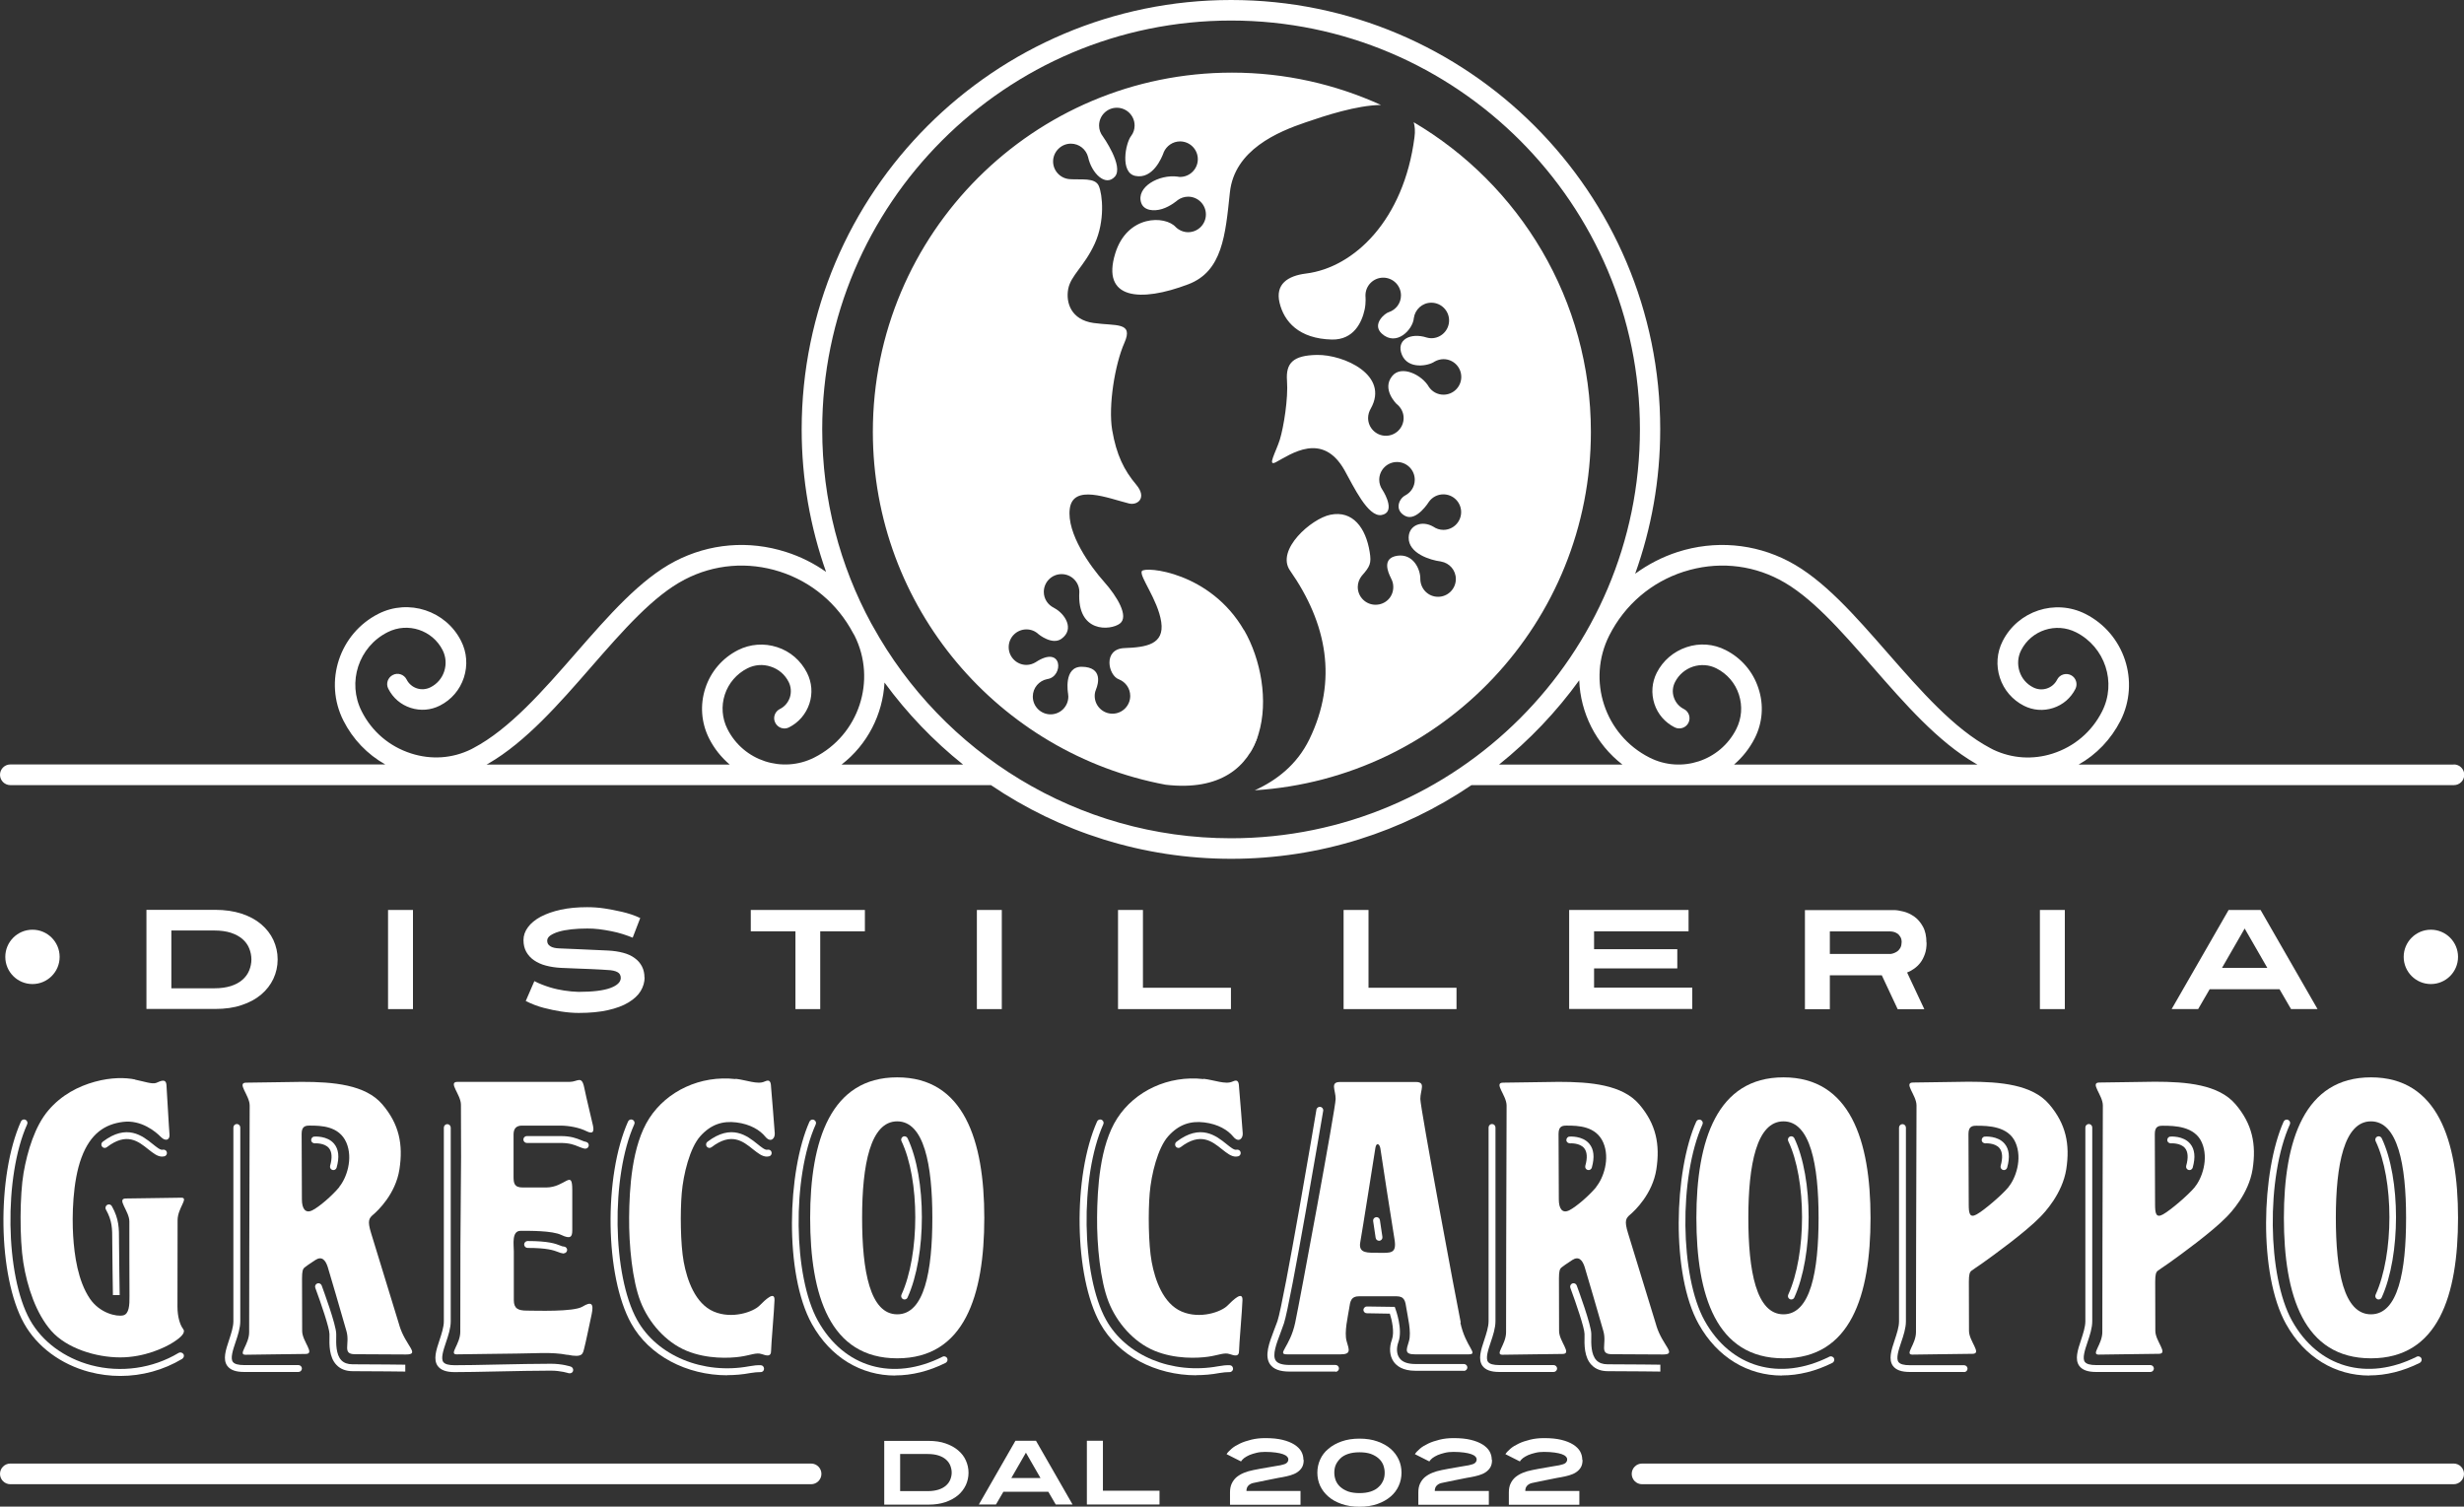 <?xml version="1.0" encoding="UTF-8"?> <svg xmlns="http://www.w3.org/2000/svg" xmlns:xlink="http://www.w3.org/1999/xlink" id="Livello_2" data-name="Livello 2" viewBox="0 0 185.92 113.68"><rect x="0" y="0" width="185.92" height="113.68" fill="#333333" stroke="none"/><defs><style> .cls-1 { clip-path: url(#clippath); } .cls-2, .cls-3 { fill: #fff; } .cls-3 { stroke-width: 0px; } </style><clipPath id="clippath"><path class="cls-3" d="m94.25,56.92c.3-.46.53-.96.7-1.5l-.7,1.5Z"></path></clipPath></defs><g id="Livello_1-2" data-name="Livello 1"><g><path class="cls-3" d="m73.08,111.12c0,.33-.07.64-.2.93-.14.29-.33.55-.59.77-.26.22-.58.39-.95.52-.38.13-.81.19-1.29.19h-3.33v-4.81h3.33c.49,0,.92.06,1.29.19.38.13.69.3.95.52.26.22.46.47.59.77.13.29.2.6.2.93Zm-1.27,0c0-.19-.04-.37-.11-.55-.07-.17-.18-.32-.33-.45-.15-.13-.34-.23-.56-.3-.22-.07-.49-.11-.8-.11h-2.09v2.8h2.09c.31,0,.57-.04.8-.11.22-.07.41-.17.56-.3.15-.13.26-.28.33-.45.07-.17.11-.35.11-.55Z"></path><path class="cls-3" d="m79.66,113.52l-.56-.96h-3.39l-.56.96h-1.29l2.76-4.81h1.55l2.76,4.81h-1.29Zm-2.25-3.91l-1.1,1.91h2.2l-1.1-1.91Z"></path><path class="cls-3" d="m82.01,113.52v-4.81h1.21v3.77h4.27v1.04h-5.48Z"></path><path class="cls-3" d="m98.37,110.16c0,.22-.04.41-.13.56-.09.15-.21.27-.36.37-.15.1-.32.17-.52.23-.2.06-.4.1-.61.14-.17.03-.37.06-.59.11s-.44.09-.65.13c-.21.04-.41.08-.58.12-.18.04-.3.06-.38.08-.13.03-.25.09-.35.19s-.15.23-.15.41h4.08v1.04h-5.32v-.93c0-.26.04-.48.13-.67.09-.19.21-.35.36-.48.16-.13.34-.24.56-.33.22-.09.46-.16.72-.21.18-.04.37-.07.57-.11s.4-.07.58-.1c.19-.03.36-.06.52-.09.16-.03.28-.05.36-.06.23-.05.39-.1.47-.17s.13-.15.13-.27c0-.08-.03-.15-.1-.22-.06-.07-.17-.13-.31-.18-.14-.05-.32-.09-.54-.12-.22-.03-.48-.05-.79-.05-.24,0-.46.02-.66.07-.2.05-.38.1-.54.17s-.29.15-.4.23c-.11.09-.18.17-.23.25l-1.09-.55c.08-.13.21-.26.38-.41s.38-.27.63-.39.53-.21.85-.29c.32-.08.67-.12,1.05-.12.51,0,.94.04,1.31.13s.66.21.9.36c.23.15.41.32.52.52.11.2.16.41.16.63Z"></path><path class="cls-3" d="m105.75,111.12c0,.35-.07.68-.21.99s-.34.58-.61.81c-.27.23-.6.42-1,.56s-.85.21-1.35.21-.95-.07-1.35-.21-.73-.32-1-.56c-.27-.23-.48-.51-.62-.81-.14-.31-.21-.64-.21-.99s.07-.68.21-.99c.14-.31.34-.58.62-.81.27-.23.6-.42,1-.56s.84-.21,1.35-.21.96.07,1.35.21.73.32,1,.56c.27.23.47.51.61.81s.21.64.21.99Zm-1.27,0c0-.21-.04-.4-.11-.59-.08-.19-.19-.35-.35-.49s-.35-.25-.59-.34c-.24-.08-.52-.12-.85-.12s-.61.04-.85.12c-.24.08-.44.19-.59.34s-.27.31-.35.49c-.08.19-.11.38-.11.59s.04.4.11.59c.08.19.19.35.35.49.16.14.35.25.59.34.24.08.52.12.85.12s.61-.04.85-.12c.24-.08.44-.19.59-.34.16-.14.27-.31.35-.49s.11-.38.11-.59Z"></path><path class="cls-3" d="m112.58,110.16c0,.22-.04.41-.13.56-.09.15-.21.27-.36.37-.15.1-.32.17-.52.23-.2.06-.4.1-.61.14-.17.03-.37.06-.59.11s-.44.09-.65.13c-.21.04-.41.08-.58.12-.18.04-.3.06-.38.08-.13.03-.25.09-.35.19s-.15.23-.15.41h4.08v1.04h-5.32v-.93c0-.26.04-.48.13-.67.09-.19.21-.35.36-.48.16-.13.34-.24.56-.33.22-.09.46-.16.72-.21.18-.04.37-.07.57-.11s.4-.07.58-.1c.19-.03.36-.06.52-.09.16-.03.28-.05.36-.06.23-.05.39-.1.47-.17s.13-.15.13-.27c0-.08-.03-.15-.1-.22-.06-.07-.17-.13-.31-.18-.14-.05-.32-.09-.54-.12-.22-.03-.48-.05-.79-.05-.24,0-.46.02-.66.07-.2.05-.38.1-.54.17s-.29.15-.4.23c-.11.09-.18.17-.23.25l-1.09-.55c.08-.13.21-.26.38-.41s.38-.27.63-.39.53-.21.85-.29c.32-.08.67-.12,1.05-.12.51,0,.94.04,1.31.13s.66.21.9.36c.23.15.41.32.52.52.11.2.16.41.16.63Z"></path><path class="cls-3" d="m119.41,110.16c0,.22-.04.41-.13.56-.09.15-.21.27-.36.37-.15.1-.32.17-.52.23-.2.06-.4.1-.61.14-.17.03-.37.06-.59.11s-.44.09-.65.13c-.21.04-.41.08-.58.12-.18.04-.3.06-.38.08-.13.03-.25.09-.35.19s-.15.23-.15.41h4.08v1.04h-5.32v-.93c0-.26.04-.48.13-.67.09-.19.21-.35.36-.48.16-.13.34-.24.56-.33.22-.09.46-.16.72-.21.18-.04.37-.07.57-.11s.4-.07.58-.1c.19-.03.36-.06.52-.09.16-.03.28-.05.36-.06.23-.05.39-.1.47-.17s.13-.15.13-.27c0-.08-.03-.15-.1-.22-.06-.07-.17-.13-.31-.18-.14-.05-.32-.09-.54-.12-.22-.03-.48-.05-.79-.05-.24,0-.46.02-.66.07-.2.05-.38.1-.54.17s-.29.15-.4.23c-.11.09-.18.17-.23.25l-1.09-.55c.08-.13.21-.26.38-.41s.38-.27.63-.39.53-.21.85-.29c.32-.08.67-.12,1.05-.12.51,0,.94.04,1.31.13s.66.21.9.36c.23.15.41.32.52.52.11.2.16.41.16.63Z"></path></g><g><path class="cls-3" d="m20.95,72.4c0,.51-.11,1-.32,1.45s-.52.85-.92,1.19c-.4.34-.9.61-1.48.8-.58.2-1.25.29-2.01.29h-5.17v-7.48h5.17c.76,0,1.43.1,2.01.29s1.08.46,1.48.8c.4.34.71.74.92,1.19.21.46.32.94.32,1.45Zm-1.98,0c0-.3-.06-.58-.17-.85s-.28-.5-.51-.7c-.23-.2-.52-.35-.87-.47-.35-.11-.76-.17-1.24-.17h-3.25v4.36h3.25c.48,0,.89-.06,1.24-.17s.64-.27.87-.47c.23-.2.4-.43.51-.7.11-.27.17-.55.17-.85Z"></path><path class="cls-3" d="m29.28,76.14v-7.48h1.88v7.48h-1.88Z"></path><path class="cls-3" d="m48.64,73.73c0,.37-.1.72-.3,1.05s-.51.61-.92.86-.93.44-1.55.58c-.62.14-1.35.21-2.2.21-.44,0-.88-.04-1.34-.11-.39-.06-.82-.15-1.29-.27-.47-.12-.93-.3-1.37-.52l.65-1.5c.39.2.79.35,1.18.47s.75.19,1.07.24c.38.06.74.09,1.09.1,1.07,0,1.87-.1,2.39-.29s.79-.45.79-.76c0-.2-.08-.35-.25-.44-.16-.09-.42-.15-.76-.16-.08,0-.23-.02-.44-.03-.22-.01-.48-.02-.8-.04-.31-.01-.66-.03-1.05-.04-.38-.01-.78-.03-1.2-.05s-.79-.08-1.14-.17-.65-.23-.9-.4c-.25-.17-.45-.39-.59-.64-.14-.25-.21-.55-.21-.89s.11-.66.34-.97c.22-.3.55-.57.96-.79.42-.22.92-.4,1.52-.53.59-.13,1.26-.19,1.99-.19.43,0,.88.03,1.33.1.38.06.81.14,1.29.25.47.11.94.26,1.38.47l-.57,1.48c-.22-.09-.47-.18-.75-.27-.28-.09-.57-.16-.87-.22-.3-.06-.61-.11-.92-.15-.31-.04-.61-.05-.89-.05-.43,0-.83.02-1.19.06-.37.04-.69.1-.96.18-.27.08-.48.18-.64.29-.15.11-.23.24-.23.39,0,.19.08.32.24.42s.39.15.7.16c.34.01.82.04,1.44.06.62.03,1.35.06,2.2.1.43.02.81.08,1.15.17.34.09.63.22.87.4.24.17.42.38.55.63.13.25.19.53.19.86Z"></path><path class="cls-3" d="m61.89,70.27v5.87h-1.87v-5.87h-3.37v-1.61h8.61v1.61h-3.37Z"></path><path class="cls-3" d="m73.71,76.14v-7.48h1.88v7.48h-1.88Z"></path><path class="cls-3" d="m84.36,76.14v-7.48h1.88v5.87h6.64v1.61h-8.52Z"></path><path class="cls-3" d="m101.38,76.14v-7.48h1.88v5.87h6.64v1.61h-8.52Z"></path><path class="cls-3" d="m118.4,76.14v-7.48h9.01v1.61h-7.13v1.35h6.28v1.45h-6.28v1.45h7.41v1.61h-9.29Z"></path><path class="cls-3" d="m145.37,71.12c0,.33-.04.62-.13.87s-.2.47-.34.65c-.14.18-.3.33-.47.45-.17.12-.35.22-.53.29l1.3,2.77h-2.01l-1.2-2.56h-3.92v2.56h-1.88v-7.48h6.72c.2,0,.44.04.72.11.28.07.55.2.81.38.26.18.47.43.65.75.18.32.27.73.27,1.22Zm-1.88,0c0-.18-.03-.32-.1-.43s-.14-.2-.24-.26c-.09-.06-.19-.1-.28-.12-.1-.02-.17-.03-.23-.03h-4.57v1.7h4.57s.11-.01.2-.04c.09-.03.19-.07.28-.13.1-.06.18-.15.25-.26s.11-.25.11-.42Z"></path><path class="cls-3" d="m153.92,76.14v-7.48h1.88v7.48h-1.88Z"></path><path class="cls-3" d="m172.87,76.14l-.87-1.5h-5.27l-.87,1.5h-2l4.3-7.48h2.41l4.3,7.48h-2Zm-3.5-6.08l-1.71,2.97h3.42l-1.71-2.97Z"></path></g><path class="cls-3" d="m185.14,111.99h-61.24c-.43,0-.78-.35-.78-.78s.35-.78.78-.78h61.24c.43,0,.78.35.78.78s-.35.78-.78.78Z"></path><path class="cls-3" d="m61.19,111.99H.78c-.43,0-.78-.35-.78-.78s.35-.78.78-.78h60.42c.43,0,.78.35.78.78s-.35.78-.78.78Z"></path><g><path class="cls-3" d="m106.67,9.22c.09.31.12.68.06,1.13-.8,6.24-4.55,9.84-8.19,10.29-1.37.17-2.33.8-1.99,2.21.34,1.41,1.45,2.71,3.95,2.77,1.64.03,2.26-1.29,2.47-2.27.11-.52.06-1.01.06-1.01h0s0-.03,0-.05c0-.74.6-1.34,1.34-1.34s1.34.6,1.34,1.34c0,.59-.38,1.08-.91,1.26h0c-.29.07-1.31.91-.54,1.62,1.1,1.01,2.35-.3,2.42-1.17h0c.09-.65.64-1.16,1.32-1.16.74,0,1.34.6,1.34,1.34s-.6,1.34-1.34,1.34c-.12,0-.23-.02-.34-.05h0c-1.23-.4-2.35.17-1.88,1.3.47,1.13,2.01.84,2.47.51h0c.2-.11.43-.18.67-.18.74,0,1.34.6,1.34,1.34s-.6,1.34-1.34,1.34c-.46,0-.86-.23-1.1-.58h0s0,0,0,0c0,0,0,0,0,0-.5-.9-2.07-1.69-2.77-.83-.82,1,.33,2.11.33,2.11h0c.32.25.53.63.53,1.06,0,.74-.6,1.34-1.34,1.34s-1.34-.6-1.34-1.34c0-.26.08-.5.2-.71h0c1.43-2.53-2.04-4.08-4.05-4.05-1.81.03-2.37.61-2.27,1.95.1,1.34-.25,3.49-.54,4.44-.3.95-.97,2.05-.31,1.71,1.12-.59,3.52-2.36,5.19.6.68,1.21,1.76,3.55,2.79,3.38,1.03-.18.32-1.52.07-1.9-.15-.22-.24-.48-.24-.76,0-.74.6-1.34,1.34-1.34s1.34.6,1.34,1.34c0,.51-.28.94-.7,1.17,0,0,0,0,0,0-.52.26-.85,1.15,0,1.57.85.41,1.77-1.08,1.77-1.08h0c.24-.34.64-.56,1.09-.56.74,0,1.34.6,1.34,1.34s-.6,1.34-1.34,1.34c-.28,0-.54-.09-.76-.24h0c-.86-.5-1.84-.12-1.86.81-.03,1.22,1.67,1.72,2.4,1.81.02,0,.03,0,.04.01.64.11,1.12.65,1.12,1.32,0,.74-.6,1.34-1.34,1.34s-1.31-.58-1.34-1.3c0,0,0,0,0,0,0-.02,0-.03,0-.05,0,0,0,0,0,0,0,0,0,0,0,0,.01-.74-.54-1.91-1.72-1.75-1.2.17-.72,1.25-.49,1.7,0,0,0,0,0,.01.11.19.17.41.17.65,0,.77-.6,1.34-1.34,1.34s-1.34-.6-1.34-1.34c0-.32.12-.61.3-.84,0,0,0,0,0,0,.63-.71.74-.95.6-1.8-.29-1.81-1.27-3.16-2.97-2.81-1.43.29-4.13,2.65-3.04,4.21,2.78,3.98,3.62,8.28,1.46,12.73-.93,1.91-2.47,3.1-4.12,3.85,14.16-.9,25.36-12.66,25.36-27.04,0-9.96-5.38-18.67-13.39-23.38Z"></path><g><path class="cls-2" d="m94.25,56.92c.3-.46.53-.96.7-1.5l-.7,1.5Z"></path><g class="cls-1"><rect class="cls-3" x="94.25" y="55.42" width="0" height="1.5"></rect><rect class="cls-3" x="94.26" y="55.42" width="0" height="1.5"></rect><rect class="cls-3" x="94.27" y="55.42" width="0" height="1.5"></rect><rect class="cls-3" x="94.28" y="55.42" width="0" height="1.5"></rect><rect class="cls-3" x="94.29" y="55.42" width="0" height="1.5"></rect><rect class="cls-3" x="94.3" y="55.42" width="0" height="1.5"></rect><rect class="cls-3" x="94.31" y="55.42" width="0" height="1.5"></rect><rect class="cls-3" x="94.32" y="55.42" width="0" height="1.5"></rect><rect class="cls-3" x="94.33" y="55.42" width="0" height="1.5"></rect><rect class="cls-3" x="94.34" y="55.42" width="0" height="1.5"></rect><rect class="cls-3" x="94.35" y="55.42" width="0" height="1.5"></rect><rect class="cls-3" x="94.36" y="55.42" width="0" height="1.5"></rect><rect class="cls-3" x="94.37" y="55.42" width="0" height="1.5"></rect><rect class="cls-3" x="94.38" y="55.42" width="0" height="1.5"></rect><rect class="cls-3" x="94.39" y="55.42" width="0" height="1.5"></rect><rect class="cls-3" x="94.4" y="55.42" width="0" height="1.5"></rect><rect class="cls-3" x="94.41" y="55.42" width="0" height="1.5"></rect><rect class="cls-3" x="94.42" y="55.42" width="0" height="1.5"></rect><rect class="cls-3" x="94.43" y="55.42" width="0" height="1.5"></rect><rect class="cls-3" x="94.44" y="55.42" width="0" height="1.5"></rect><rect class="cls-3" x="94.45" y="55.42" width="0" height="1.5"></rect><rect class="cls-3" x="94.46" y="55.42" width="0" height="1.5"></rect><rect class="cls-3" x="94.47" y="55.42" width="0" height="1.5"></rect><rect class="cls-3" x="94.47" y="55.42" width="0" height="1.5"></rect><rect class="cls-3" x="94.48" y="55.42" width="0" height="1.5"></rect><rect class="cls-3" x="94.49" y="55.42" width="0" height="1.5"></rect><rect class="cls-3" x="94.5" y="55.42" width="0" height="1.5"></rect><rect class="cls-3" x="94.51" y="55.42" width="0" height="1.5"></rect><rect class="cls-3" x="94.52" y="55.42" width="0" height="1.5"></rect><rect class="cls-3" x="94.53" y="55.42" width="0" height="1.5"></rect><rect class="cls-3" x="94.54" y="55.42" width="0" height="1.5"></rect><rect class="cls-3" x="94.55" y="55.42" width="0" height="1.5"></rect><rect class="cls-3" x="94.56" y="55.42" width="0" height="1.5"></rect><rect class="cls-3" x="94.57" y="55.42" width="0" height="1.5"></rect><rect class="cls-3" x="94.58" y="55.42" width="0" height="1.5"></rect><rect class="cls-3" x="94.59" y="55.42" width="0" height="1.5"></rect><rect class="cls-3" x="94.6" y="55.42" width="0" height="1.5"></rect><rect class="cls-3" x="94.61" y="55.42" width="0" height="1.5"></rect><rect class="cls-3" x="94.62" y="55.42" width="0" height="1.5"></rect><rect class="cls-3" x="94.63" y="55.42" width="0" height="1.5"></rect><rect class="cls-3" x="94.64" y="55.42" width="0" height="1.5"></rect><rect class="cls-3" x="94.65" y="55.42" width="0" height="1.5"></rect><rect class="cls-3" x="94.66" y="55.42" width="0" height="1.5"></rect><rect class="cls-3" x="94.67" y="55.42" width="0" height="1.5"></rect><rect class="cls-3" x="94.68" y="55.42" width="0" height="1.5"></rect><rect class="cls-3" x="94.69" y="55.42" width="0" height="1.5"></rect><rect class="cls-3" x="94.7" y="55.42" width="0" height="1.5"></rect><rect class="cls-3" x="94.71" y="55.42" width="0" height="1.5"></rect><rect class="cls-3" x="94.72" y="55.42" width="0" height="1.5"></rect><rect class="cls-3" x="94.73" y="55.42" width="0" height="1.5"></rect><rect class="cls-3" x="94.74" y="55.42" width="0" height="1.5"></rect><rect class="cls-3" x="94.75" y="55.42" width="0" height="1.5"></rect><rect class="cls-3" x="94.76" y="55.42" width="0" height="1.5"></rect><rect class="cls-3" x="94.77" y="55.42" width="0" height="1.5"></rect><rect class="cls-3" x="94.78" y="55.42" width="0" height="1.5"></rect><rect class="cls-3" x="94.78" y="55.42" width="0" height="1.5"></rect><rect class="cls-3" x="94.79" y="55.42" width="0" height="1.5"></rect><rect class="cls-3" x="94.8" y="55.42" width="0" height="1.5"></rect><rect class="cls-3" x="94.81" y="55.42" width="0" height="1.5"></rect><rect class="cls-3" x="94.82" y="55.42" width="0" height="1.5"></rect><rect class="cls-3" x="94.83" y="55.42" width="0" height="1.5"></rect><rect class="cls-3" x="94.84" y="55.42" width="0" height="1.5"></rect><rect class="cls-3" x="94.85" y="55.42" width="0" height="1.5"></rect><rect class="cls-3" x="94.86" y="55.42" width="0" height="1.5"></rect><rect class="cls-3" x="94.87" y="55.42" width="0" height="1.5"></rect><rect class="cls-3" x="94.88" y="55.42" width="0" height="1.5"></rect><rect class="cls-3" x="94.89" y="55.42" width="0" height="1.5"></rect><rect class="cls-3" x="94.9" y="55.42" width="0" height="1.5"></rect><rect class="cls-3" x="94.91" y="55.42" width="0" height="1.5"></rect><rect class="cls-3" x="94.92" y="55.42" width="0" height="1.5"></rect><rect class="cls-3" x="94.93" y="55.42" width="0" height="1.5"></rect><rect class="cls-3" x="94.94" y="55.42" width="0" height="1.5"></rect></g></g></g><path class="cls-3" d="m93.87,47.56c-2.55-4.42-7.48-4.84-7.71-4.47s1.21,2.15,1.46,3.84c.25,1.69-1.12,1.91-2.77,1.97-1.66.06-1.23,2.08-.42,2.36h0c.5.2.85.68.85,1.25,0,.74-.6,1.34-1.34,1.34s-1.34-.6-1.34-1.34c0-.16.03-.32.09-.46h0s.01-.02.02-.06c0,0,0,0,0,0,.13-.32.56-1.66-1.09-1.68-1.4-.01-1.03,2.02-1.03,2.02h0c.01.07.02.15.02.23,0,.74-.6,1.34-1.34,1.34s-1.34-.6-1.34-1.34c0-.66.47-1.2,1.09-1.32h0c1.25-.17,1.19-2.64-.88-1.27,0,0,0,0,0,0-.2.12-.44.2-.69.2-.74,0-1.34-.6-1.34-1.34s.6-1.34,1.34-1.34c.36,0,.68.14.92.37,0,0,0,0,0,0,0,0,1.02.84,1.72.34,1.02-.73.26-1.9-.54-2.32-.01,0-.02-.01-.03-.02-.45-.22-.76-.67-.76-1.2,0-.74.6-1.34,1.34-1.34s1.34.6,1.34,1.34c-.19,3.13,2.36,2.92,3.06,2.39.7-.53-.2-2.04-1.2-3.16-1-1.12-2.83-3.63-2.58-5.51.25-1.88,2.87-.79,4.47-.39.64.16,1.38-.42.55-1.41-.93-1.1-1.5-2.26-1.82-4.12-.31-1.85.21-4.99.92-6.59s-.64-1.26-2.33-1.5c-1.69-.24-2.1-1.53-1.91-2.56.19-1.03,1.21-1.7,2-3.42.79-1.72.59-3.71.31-4.36s-1.34-.45-2.16-.51h0c-.72-.03-1.29-.62-1.29-1.34s.6-1.34,1.34-1.34c.63,0,1.15.43,1.3,1.01h0c.26,1.21,1.31,2.27,2.02,1.48.7-.78-.9-3.03-.9-3.03h0c-.18-.23-.29-.51-.29-.83,0-.74.6-1.34,1.34-1.34s1.34.6,1.34,1.34c0,.29-.09.56-.25.77h0c-.45.57-.85,2.78.29,3.03,1.34.29,2.02-1.4,2.14-1.73,0-.02.01-.04.02-.06,0,0,0,0,0,0h0c.21-.47.68-.81,1.23-.81.74,0,1.34.6,1.34,1.34s-.6,1.34-1.34,1.34c-.06,0-.11,0-.16-.02h0c-1.43-.2-3.18.79-2.77,1.98.2.58.94.65,1.57.46.65-.2,1.18-.67,1.18-.67h0c.22-.16.5-.26.79-.26.74,0,1.34.6,1.34,1.34s-.6,1.34-1.34,1.34c-.36,0-.69-.15-.93-.38h0c-.8-.9-3.67-.94-4.57,1.98-1.07,3.47,1.88,3.71,5.51,2.33,2.58-.98,2.8-3.71,3.14-6.93.34-3.22,3.63-4.58,5.72-5.29,1.46-.5,3.85-1.29,5.68-1.31-3.43-1.56-7.23-2.44-11.24-2.44-14.97,0-27.1,12.13-27.1,27.1,0,13.25,9.52,24.28,22.09,26.63,8.26.97,8.46-7.28,5.92-11.67Z"></path><path class="cls-3" d="m185.14,57.69h-28.3c1.35-.76,2.44-1.9,3.16-3.31,1.49-2.95.3-6.57-2.65-8.06-2.29-1.15-5.08-.23-6.24,2.05-.44.87-.51,1.85-.21,2.77.3.92.95,1.67,1.81,2.11.69.35,1.47.41,2.21.17s1.33-.75,1.68-1.44c.19-.38.04-.85-.34-1.04-.38-.19-.85-.04-1.04.34-.16.32-.44.56-.78.67-.34.11-.7.08-1.02-.08-.5-.25-.87-.68-1.04-1.21-.17-.53-.13-1.09.12-1.59.77-1.52,2.63-2.13,4.15-1.36,2.19,1.11,3.07,3.79,1.96,5.97-.77,1.53-2.1,2.66-3.73,3.18-1.5.48-3.07.37-4.47-.29l-.23-.12c-2.73-1.44-5.27-4.35-7.73-7.16-2.5-2.86-4.86-5.57-7.49-6.94-2.59-1.35-5.57-1.6-8.38-.7-1.17.38-2.24.94-3.2,1.64,1.22-3.41,1.89-7.07,1.89-10.9C125.29,14.53,110.76,0,92.89,0s-32.4,14.53-32.4,32.4c0,3.77.65,7.39,1.84,10.75-.91-.64-1.92-1.15-3.02-1.5-2.81-.9-5.78-.65-8.38.7-2.63,1.37-4.99,4.08-7.49,6.94-2.45,2.81-4.99,5.72-7.73,7.16l-.17.09c-1.41.69-3,.8-4.52.31-1.63-.52-2.96-1.65-3.73-3.18-1.11-2.19-.23-4.87,1.96-5.97,1.52-.77,3.38-.16,4.15,1.36.25.5.29,1.06.12,1.59-.17.53-.54.96-1.04,1.21-.32.16-.68.19-1.02.08-.34-.11-.62-.35-.78-.67-.19-.38-.66-.54-1.04-.34-.38.19-.54.66-.34,1.04.35.69.94,1.2,1.68,1.44s1.52.18,2.21-.17c.87-.44,1.51-1.19,1.81-2.11.3-.92.23-1.91-.21-2.77-1.15-2.28-3.95-3.2-6.23-2.05-2.95,1.49-4.14,5.11-2.65,8.06.71,1.41,1.81,2.55,3.16,3.31H.78c-.43,0-.78.35-.78.78s.35.78.78.78h73.99c5.18,3.51,11.42,5.56,18.13,5.56s12.95-2.05,18.13-5.56c0,0,.02,0,.03,0h74.1c.43,0,.78-.35.78-.78s-.35-.78-.78-.78Zm-58.07-14.56c2.41-.77,4.96-.56,7.18.6,2.37,1.23,4.64,3.83,7.04,6.58,2.43,2.78,4.94,5.66,7.76,7.29l.16.09h-18.37c.63-.54,1.16-1.2,1.56-1.98.6-1.18.7-2.53.28-3.78-.41-1.26-1.29-2.28-2.47-2.88-.92-.47-1.97-.55-2.95-.22s-1.78,1.01-2.25,1.93c-.37.73-.43,1.56-.18,2.34s.8,1.41,1.53,1.78c.38.19.85.04,1.04-.34.19-.38.04-.85-.34-1.04-.36-.18-.63-.49-.76-.88-.13-.38-.1-.79.09-1.16.28-.55.76-.96,1.35-1.16.59-.19,1.22-.15,1.77.13.81.41,1.42,1.11,1.7,1.98s.21,1.79-.2,2.6c-1.21,2.4-4.15,3.37-6.55,2.15-3.38-1.71-4.74-5.84-3.03-9.22,1.17-2.31,3.17-4.02,5.63-4.81Zm-90.21,14.48h0c2.82-1.64,5.33-4.51,7.76-7.3,2.4-2.75,4.67-5.35,7.04-6.58,2.22-1.16,4.77-1.37,7.18-.6,2.4.77,4.35,2.42,5.53,4.64.04.06.07.13.11.19,1.69,3.37.33,7.5-3.04,9.2-2.4,1.21-5.34.25-6.55-2.15-.41-.81-.48-1.74-.2-2.6s.89-1.57,1.7-1.98c.55-.28,1.18-.33,1.77-.13.59.19,1.07.6,1.35,1.16.18.36.21.77.09,1.16-.13.38-.39.7-.76.88-.38.19-.54.66-.34,1.04.19.38.66.54,1.04.34.73-.37,1.27-1,1.53-1.78s.19-1.61-.18-2.34c-.47-.92-1.26-1.61-2.25-1.93-.98-.32-2.03-.24-2.95.22-1.18.6-2.06,1.62-2.47,2.88-.41,1.26-.31,2.6.28,3.78.39.78.93,1.44,1.56,1.98h-18.35l.15-.08Zm26.64.08c1.96-1.51,3.11-3.8,3.24-6.19,1.7,2.32,3.69,4.4,5.93,6.19h-9.17Zm2.36-10.44s0,0,0,0c-.03-.07-.07-.12-.11-.19-2.37-4.36-3.71-9.35-3.71-14.66,0-17.01,13.84-30.85,30.85-30.85s30.85,13.84,30.85,30.85-13.84,30.85-30.85,30.85c-11.63,0-21.77-6.47-27.03-16Zm53.3,4.08c.09,2.45,1.25,4.81,3.26,6.36h-9.31c2.29-1.84,4.33-3.98,6.05-6.36Z"></path><circle class="cls-3" cx="183.42" cy="72.2" r="2.05"></circle><circle class="cls-3" cx="2.45" cy="72.2" r="2.05"></circle><g><g><g><path class="cls-3" d="m10.18,81.46c.72.15,1.31.36,1.6.25s.74-.39.78.16.19,3.34.23,3.73-.28.57-.66.18-1.47-1.3-2.84-1.13-2.46.87-3.14,2.69-.72,4.46-.63,5.91.35,3.4,1.27,4.75c.75,1.09,2.01,1.36,2.5,1.25.45-.1.49-.77.48-1.46s-.01-4.85-.01-5.63-1-1.73-.26-1.73,3.59-.06,4.18-.06-.28.78-.28,1.7-.01,5.75-.01,6.53.21,1.4.42,1.66-.07.59-.72,1.01-2.19,1.15-4.02,1.15-4.03-.68-5.19-1.99-1.83-3.34-2.12-5.16-.27-5.12.02-6.78.86-3.52,1.86-4.7,2.28-1.83,3.52-2.17,2.3-.32,3.03-.17Z"></path><path class="cls-3" d="m30.14,100.02c-.27-.87-1.85-6.04-2.14-6.98s-.16-1.12.17-1.4c.33-.28,1.68-1.54,1.97-3.41.29-1.88-.02-3.41-1.29-4.9-1.27-1.49-3.69-1.7-6.09-1.7-.59,0-3.43.06-4.18.06s.26.95.26,1.73-.03,10.57-.03,10.57c0,.78-.01,5.6-.01,6.53s-.87,1.7-.28,1.7,3.79-.06,4.54-.06-.26-.95-.26-1.73-.01-3.27-.01-3.96c0-.56.06-.73.2-.84.14-.11.33-.25.81-.56.48-.31.76,0,.93.53.17.53,1.01,3.45,1.41,4.83.29,1-.36,1.75.65,1.75.5,0,2.9.02,3.85.02,1.09,0-.03-.64-.5-2.17Zm-4.53-10.46c-.53.64-1.47,1.46-2.02,1.75s-.81-.12-.81-.81-.02-4.36-.02-4.95.31-.62.62-.62c.85,0,2.2.03,2.75,1.27.54,1.24,0,2.72-.53,3.35Z"></path><path class="cls-3" d="m153.94,91.83c.3-.31,1.67-1.73,1.97-3.61.29-1.88-.02-3.41-1.29-4.9-1.27-1.49-3.69-1.7-6.09-1.7-.59,0-3.43.06-4.18.06s.26.95.26,1.73-.03,10.57-.03,10.57c0,.78-.01,5.6-.01,6.53s-.87,1.7-.28,1.7,3.79-.06,4.54-.06-.26-.95-.26-1.73-.01-3.01-.01-3.7c0-.56.06-.73.2-.84.14-.11.34-.23.81-.56.86-.61,3.26-2.35,4.38-3.5Zm-2.38-2.27c-.53.64-1.87,1.77-2.41,2.07s-.6-.09-.6-.77-.02-4.71-.02-5.3.31-.62.62-.62c.85,0,2.39.03,2.93,1.27.54,1.24,0,2.72-.53,3.35Z"></path><path class="cls-3" d="m42.81,102.22c1.17.24,1.16-.07,1.27-.48s.38-1.72.56-2.56-.02-1-.69-.59-3.53.3-4.19.3-.99-.15-.99-.79v-3.69c0-.49-.18-1.54.51-1.54s2.38-.02,3.07.31.83.15.83-.34,0-3.05,0-3.05c0-1.61-.51-.19-1.98-.19h-1.76c-.65,0-.69-.34-.69-.83v-3.17c0-.43.19-.67.64-.67s2.17,0,2.87,0,1.47.16,1.99.42.58,0,.49-.43-.47-1.94-.66-2.87-.5-.42-1.09-.42h-8.47c-.75,0,.26.95.26,1.73s.01,3.27.01,3.96l-.05,6.64c0,.78-.01,5.6-.01,6.53s-.87,1.7-.28,1.7,3.79-.06,4.54-.06c1.22,0,2.65-.14,3.82.1Z"></path><path class="cls-3" d="m55.51,81.4c.8.09,1.66.45,2.17.21s.48.16.51.53.25,2.98.27,3.38-.32.73-.72.24-1.13-.94-2.18-1.07-1.93.16-2.72,1.04-1.28,2.88-1.4,4.3-.1,3.84.15,5.19.86,3.14,2.26,3.74,2.99.02,3.45-.44,1.16-1.14,1.14-.42-.26,3.43-.26,3.85-.31.36-.71.22-.84.09-1.62.2-2.48.2-4.05-.45-2.85-2.12-3.47-3.71-.88-4.25-.86-6.37.19-5.4,1.52-7.46,3.86-3.26,6.51-2.96Z"></path><path class="cls-3" d="m67.7,81.29c-5.01,0-6.57,4.75-6.57,10.6s1.49,10.6,6.57,10.6,6.57-4.75,6.57-10.6-1.55-10.6-6.57-10.6Zm0,17.88c-2.05,0-2.65-3.26-2.65-7.28s.63-7.28,2.65-7.28,2.65,3.26,2.65,7.28-.6,7.28-2.65,7.28Z"></path><path class="cls-3" d="m110.22,99.79c-.33-1.59-3.05-16.2-3.05-16.87,0-.68.44-1.28-.34-1.28h-5.71c-.78,0-.34.6-.34,1.28,0,.68-2.71,15.28-3.05,16.87-.39,1.86-1.42,2.4-.62,2.4h4.04c.8,0,.66-.32.46-.99-.2-.68.11-1.92.19-2.47s.14-.92.74-.92h2.84c.6,0,.66.37.74.92s.4,1.79.19,2.47-.34.99.46.99h4.04c.8,0-.23-.54-.62-2.4Zm-6.24-5.27c-.73,0-1.51.09-1.34-.8.14-.76,1.07-6.67,1.14-7.11s.33-.31.38.07.87,5.69,1.06,6.82-.3,1.03-1.24,1.03Z"></path></g><g><path class="cls-3" d="m124.98,100.02c-.27-.87-1.85-6.04-2.14-6.98s-.16-1.12.17-1.4c.33-.28,1.68-1.54,1.97-3.41.29-1.88-.02-3.41-1.29-4.9-1.27-1.49-3.69-1.7-6.09-1.7-.59,0-3.43.06-4.18.06s.26.95.26,1.73-.03,10.57-.03,10.57c0,.78-.01,5.6-.01,6.53s-.87,1.7-.28,1.7,3.79-.06,4.54-.06-.26-.95-.26-1.73-.01-3.27-.01-3.96c0-.56.06-.73.2-.84.14-.11.33-.25.81-.56.48-.31.76,0,.93.53.17.53,1.01,3.45,1.41,4.83.29,1-.36,1.75.65,1.75.5,0,2.9.02,3.85.02,1.09,0-.03-.64-.5-2.17Zm-4.53-10.46c-.53.64-1.47,1.46-2.02,1.75s-.81-.12-.81-.81-.02-4.36-.02-4.95.31-.62.62-.62c.85,0,2.2.03,2.75,1.27.54,1.24,0,2.72-.53,3.35Z"></path><path class="cls-3" d="m168,91.83c.3-.31,1.67-1.73,1.97-3.61.29-1.88-.02-3.41-1.29-4.9-1.27-1.49-3.69-1.7-6.09-1.7-.59,0-3.43.06-4.18.06s.26.95.26,1.73-.03,10.57-.03,10.57c0,.78-.01,5.6-.01,6.53s-.87,1.7-.28,1.7,3.79-.06,4.54-.06-.26-.95-.26-1.73-.01-3.01-.01-3.7c0-.56.06-.73.2-.84.14-.11.34-.23.81-.56.86-.61,3.26-2.35,4.38-3.5Zm-2.38-2.27c-.53.64-1.87,1.77-2.41,2.07s-.6-.09-.6-.77-.02-4.71-.02-5.3.31-.62.62-.62c.85,0,2.39.03,2.93,1.27.54,1.24,0,2.72-.53,3.35Z"></path><path class="cls-3" d="m90.82,81.4c.8.09,1.66.45,2.17.21s.48.16.51.53.25,2.98.27,3.38-.32.73-.72.24-1.13-.94-2.18-1.07-1.93.16-2.72,1.04-1.28,2.88-1.4,4.3-.1,3.84.15,5.19.86,3.14,2.26,3.74,2.99.02,3.45-.44,1.16-1.14,1.14-.42-.26,3.43-.26,3.85-.31.36-.71.22-.84.09-1.62.2-2.48.2-4.05-.45-2.85-2.12-3.47-3.71-.88-4.25-.86-6.37.19-5.4,1.52-7.46,3.86-3.26,6.51-2.96Z"></path><path class="cls-3" d="m134.57,81.29c-5.01,0-6.57,4.75-6.57,10.6s1.49,10.6,6.57,10.6,6.57-4.75,6.57-10.6-1.55-10.6-6.57-10.6Zm0,17.88c-2.05,0-2.65-3.26-2.65-7.28s.63-7.28,2.65-7.28,2.65,3.26,2.65,7.28-.6,7.28-2.65,7.28Z"></path><path class="cls-3" d="m178.9,81.29c-5.01,0-6.57,4.75-6.57,10.6s1.49,10.6,6.57,10.6,6.57-4.75,6.57-10.6-1.55-10.6-6.57-10.6Zm0,17.88c-2.05,0-2.65-3.26-2.65-7.28s.63-7.28,2.65-7.28,2.65,3.26,2.65,7.28-.6,7.28-2.65,7.28Z"></path></g></g><path class="cls-3" d="m9.08,103.82c-.78,0-1.56-.1-2.33-.3-2.16-.57-3.96-1.91-4.94-3.67-1.97-3.54-2.08-11.08-.23-15.23.06-.13.21-.19.34-.13.13.06.19.21.13.34-1.77,3.95-1.66,11.4.21,14.76.91,1.63,2.59,2.88,4.62,3.42,2.23.59,4.64.25,6.6-.93.12-.07.28-.03.36.09s.03.28-.09.36c-1.41.85-3.04,1.29-4.67,1.29Z"></path><path class="cls-3" d="m67.55,103.79c-2.57,0-4.88-1.36-6.29-3.89-2.1-3.77-1.85-11.54-.18-15.27.06-.13.21-.19.34-.13.13.06.19.21.13.34-1.79,3.98-1.7,11.46.16,14.81,1.97,3.54,5.66,4.61,9.41,2.72.13-.07.28-.01.35.11.06.13.01.28-.11.35-1.28.64-2.57.95-3.8.95Z"></path><path class="cls-3" d="m54.88,103.77c-3.07,0-5.91-1.48-7.26-3.92-1.97-3.54-2.08-11.08-.23-15.23.06-.13.21-.19.34-.13.13.06.19.21.13.34-1.77,3.95-1.66,11.4.21,14.76,1.5,2.7,4.98,4.15,8.46,3.5.33-.06.62-.09.87-.08.14,0,.25.12.25.27,0,.14-.11.26-.27.25-.21,0-.47.02-.76.07-.58.11-1.17.16-1.74.16Z"></path><path class="cls-3" d="m12.23,87.27c-.35,0-.67-.26-1.04-.55-.76-.61-1.63-1.31-3.13-.16-.11.09-.28.07-.36-.05-.09-.11-.06-.28.05-.36,1.82-1.39,3-.45,3.77.17.3.24.59.48.76.43.14-.03.28.05.31.19.03.14-.05.28-.19.31-.06.01-.11.02-.17.02Z"></path><path class="cls-3" d="m57.86,87.27c-.35,0-.67-.26-1.04-.55-.76-.61-1.63-1.31-3.13-.16-.11.09-.28.07-.36-.05-.09-.11-.06-.28.05-.36,1.82-1.39,3-.45,3.77.17.3.24.59.48.76.43.14-.03.28.05.31.19.03.14-.05.28-.19.31-.06.01-.11.02-.17.02Z"></path><path class="cls-3" d="m90.27,103.77c-3.07,0-5.91-1.48-7.26-3.92-1.97-3.54-2.08-11.08-.23-15.23.06-.13.21-.19.34-.13.13.06.19.21.13.34-1.77,3.95-1.66,11.4.21,14.76,1.5,2.7,4.98,4.14,8.46,3.5.33-.06.62-.09.87-.08.14,0,.25.12.25.27,0,.14-.13.26-.27.25-.21,0-.47.02-.76.07-.58.11-1.17.16-1.74.16Z"></path><path class="cls-3" d="m93.25,87.27c-.35,0-.67-.26-1.04-.55-.76-.61-1.63-1.31-3.13-.16-.11.09-.28.07-.36-.05-.09-.11-.06-.28.05-.36,1.82-1.39,3-.45,3.77.17.3.24.59.48.76.43.14-.03.28.05.31.19.03.14-.05.28-.19.31-.06.01-.11.02-.17.02Z"></path><path class="cls-3" d="m8.52,97.73s-.05-3.15-.05-4.08v-.05c0-.89,0-1.48-.48-2.34-.07-.12-.02-.28.1-.35.12-.07.28-.03.35.1.55.98.54,1.69.54,2.59v.05c0,.93.05,4.07.05,4.07h-.52Z"></path><path class="cls-3" d="m22.52,103.52h-4.1c-.63,0-1.04-.15-1.27-.46-.35-.49-.12-1.19.13-1.94.16-.49.33-1,.33-1.43v-14.62c0-.14.12-.26.26-.26s.26.12.26.26v14.62c0,.51-.18,1.06-.36,1.59-.2.59-.4,1.21-.2,1.48.12.16.4.24.85.24h4.1c.14,0,.26.12.26.26s-.12.26-.26.26Z"></path><path class="cls-3" d="m42.98,103.62s-.06,0-.09-.01c0,0-.56-.19-1.33-.19h-.04c-1.06,0-2.55.03-3.98.06-1.27.03-2.48.05-3.24.05-.63,0-1.04-.15-1.27-.46-.35-.49-.12-1.19.13-1.94.16-.49.33-1,.33-1.43v-14.62c0-.14.12-.26.26-.26s.26.12.26.26v14.62c0,.51-.18,1.06-.36,1.59-.2.59-.4,1.21-.2,1.48.12.16.4.24.85.24.76,0,1.96-.02,3.23-.05,1.46-.03,2.96-.06,4.04-.06.87,0,1.48.21,1.51.22.13.05.2.2.16.33-.04.11-.14.17-.24.17Z"></path><path class="cls-3" d="m25.16,88.28s-.05,0-.07,0c-.14-.04-.22-.18-.18-.32.17-.6.14-1.05-.09-1.33-.34-.41-1.05-.36-1.06-.36-.14,0-.27-.09-.28-.23-.01-.14.09-.27.23-.28.04,0,.98-.08,1.5.54.35.42.41,1.02.19,1.8-.03.11-.14.19-.25.19Z"></path><path class="cls-3" d="m30.59,103.49s-2.26-.03-3.97-.03c-.51,0-.92-.15-1.22-.46-.58-.59-.55-1.57-.54-2.15v-.2c0-.44-.64-2.32-1.07-3.48-.05-.13.02-.28.15-.33.13-.05.28.02.33.15.11.3,1.1,2.98,1.1,3.66,0,.06,0,.13,0,.21-.01.5-.03,1.34.39,1.78.2.2.47.3.84.3,1.71,0,3.98.03,3.98.03v.52Z"></path><path class="cls-3" d="m117.23,103.52h-4.1c-.63,0-1.04-.15-1.27-.46-.35-.49-.12-1.19.13-1.94.16-.49.33-1,.33-1.43v-14.62c0-.14.12-.26.26-.26s.26.12.26.26v14.62c0,.51-.18,1.06-.36,1.59-.2.59-.4,1.21-.2,1.48.12.16.4.24.85.24h4.1c.14,0,.26.12.26.26s-.12.26-.26.26Z"></path><path class="cls-3" d="m119.87,88.28s-.05,0-.07,0c-.14-.04-.22-.18-.18-.32.17-.6.14-1.05-.09-1.33-.34-.41-1.05-.36-1.06-.36-.14,0-.27-.09-.28-.23-.01-.14.09-.27.23-.28.04,0,.98-.08,1.5.54.35.42.41,1.02.19,1.8-.03.11-.14.19-.25.19Z"></path><path class="cls-3" d="m148.2,103.52h-4.1c-.63,0-1.04-.15-1.27-.46-.35-.49-.12-1.19.13-1.94.16-.49.33-.99.33-1.42v-14.62c0-.14.12-.26.26-.26s.26.12.26.26v14.62c0,.51-.18,1.06-.36,1.59-.2.59-.4,1.21-.2,1.48.12.16.4.24.85.24h4.1c.14,0,.26.12.26.26s-.12.26-.26.26Z"></path><path class="cls-3" d="m151.21,88.28s-.05,0-.07,0c-.14-.04-.22-.18-.18-.32.17-.6.14-1.05-.09-1.33-.34-.41-1.05-.36-1.06-.36-.14,0-.27-.09-.28-.23-.01-.14.09-.27.23-.28.04,0,.98-.08,1.5.54.35.42.41,1.02.19,1.8-.03.11-.14.19-.25.19Z"></path><path class="cls-3" d="m162.26,103.52h-4.1c-.63,0-1.04-.15-1.27-.46-.35-.49-.12-1.19.13-1.94.16-.49.33-1,.33-1.43v-14.62c0-.14.12-.26.26-.26s.26.12.26.26v14.62c0,.51-.18,1.06-.36,1.59-.2.59-.4,1.21-.2,1.48.12.16.4.24.85.24h4.1c.14,0,.26.12.26.26s-.12.26-.26.26Z"></path><path class="cls-3" d="m165.21,88.28s-.05,0-.07,0c-.14-.04-.22-.18-.18-.32.17-.6.14-1.05-.09-1.33-.34-.41-1.05-.36-1.06-.36-.14,0-.27-.09-.28-.23-.01-.14.09-.27.23-.28.04,0,.98-.08,1.5.54.35.42.41,1.02.19,1.8-.03.11-.14.19-.25.19Z"></path><path class="cls-3" d="m125.29,103.49s-2.26-.03-3.97-.03c-.51,0-.92-.15-1.22-.46-.58-.59-.55-1.57-.54-2.15v-.2c0-.44-.64-2.32-1.07-3.48-.05-.13.02-.28.15-.33.14-.05.28.02.33.15.11.3,1.1,2.98,1.1,3.66,0,.06,0,.13,0,.21-.01.5-.03,1.34.39,1.78.2.2.47.3.84.3,1.71,0,3.98.03,3.98.03v.52Z"></path><path class="cls-3" d="m42.54,94.58s-.02,0-.03,0c-.16-.02-.28-.06-.42-.12-.32-.12-.8-.3-2.28-.3-.14,0-.26-.12-.26-.26s.12-.26.26-.26c1.57,0,2.11.2,2.46.34.12.05.2.08.29.08.14.01.25.14.23.28-.01.13-.13.23-.26.23Z"></path><path class="cls-3" d="m44.17,86.67s-.03,0-.05,0c-.17-.03-.32-.1-.48-.16-.31-.13-.66-.27-1.35-.27h-2.54c-.14,0-.26-.12-.26-.26s.12-.26.26-.26h2.54c.8,0,1.21.17,1.55.31.14.06.26.11.38.13.14.03.23.16.2.3-.02.12-.13.21-.25.21Z"></path><path class="cls-3" d="m68.26,98.05s-.07,0-.11-.02c-.13-.06-.19-.21-.13-.34,1.39-3.05,1.39-8.68,0-11.59-.06-.13,0-.28.12-.34.13-.06.28,0,.34.12,1.44,3.02,1.44,8.86,0,12.02-.04.1-.14.15-.24.15Z"></path><path class="cls-3" d="m134.46,103.79c-2.57,0-4.88-1.36-6.29-3.89-2.1-3.76-1.85-11.54-.18-15.27.06-.13.21-.19.34-.13.13.06.19.21.13.34-1.79,3.98-1.7,11.46.16,14.81,1.97,3.54,5.66,4.6,9.41,2.72.13-.07.28-.01.35.11.06.13.01.28-.11.35-1.28.64-2.57.95-3.8.95Z"></path><path class="cls-3" d="m135.17,98.05s-.07,0-.11-.02c-.13-.06-.19-.21-.13-.34,1.39-3.05,1.39-8.68,0-11.59-.06-.13,0-.28.12-.34.13-.06.28,0,.34.12,1.44,3.02,1.44,8.86,0,12.02-.04.1-.14.15-.24.15Z"></path><path class="cls-3" d="m178.78,103.79c-2.57,0-4.88-1.36-6.29-3.89-2.1-3.77-1.85-11.54-.18-15.27.06-.13.21-.19.34-.13.13.06.19.21.13.34-1.79,3.98-1.7,11.46.16,14.81,1.97,3.54,5.66,4.6,9.41,2.72.13-.07.28-.01.35.11.06.13.01.28-.11.35-1.28.64-2.57.95-3.8.95Z"></path><path class="cls-3" d="m179.49,98.05s-.07,0-.11-.02c-.13-.06-.19-.21-.13-.34,1.39-3.05,1.39-8.68,0-11.59-.06-.13,0-.28.12-.34.13-.06.28,0,.34.12,1.44,3.02,1.44,8.86,0,12.02-.04.1-.14.15-.24.15Z"></path><path class="cls-3" d="m100.77,103.49h-3.48c-.72,0-1.2-.18-1.46-.55-.44-.64-.06-1.62.3-2.57.09-.24.18-.47.26-.69.49-1.45,2.92-15.8,2.94-15.95.02-.14.16-.24.3-.21.14.02.24.16.21.3-.1.59-2.46,14.53-2.96,16.03-.08.23-.17.47-.26.72-.3.79-.64,1.68-.36,2.09.15.22.5.33,1.03.33h3.48c.14,0,.26.12.26.26s-.12.26-.26.26Z"></path><path class="cls-3" d="m110.46,103.43h-3.66c-.96,0-1.42-.37-1.64-.68-.31-.44-.36-1.05-.13-1.68.2-.56-.01-1.49-.16-1.95l-1.74-.03c-.14,0-.26-.12-.25-.26,0-.14.14-.26.26-.25l2.1.03.06.17c.02.06.56,1.53.22,2.47-.17.47-.14.92.07,1.21.21.31.62.46,1.21.46h3.66c.14,0,.26.12.26.26s-.12.26-.26.26Z"></path><path class="cls-3" d="m104.06,93.62c-.13,0-.24-.09-.26-.22l-.19-1.27c-.02-.14.08-.27.22-.29.14-.02.27.08.29.22l.19,1.27c.02.14-.08.27-.22.29-.01,0-.03,0-.04,0Z"></path></g></g></svg> 